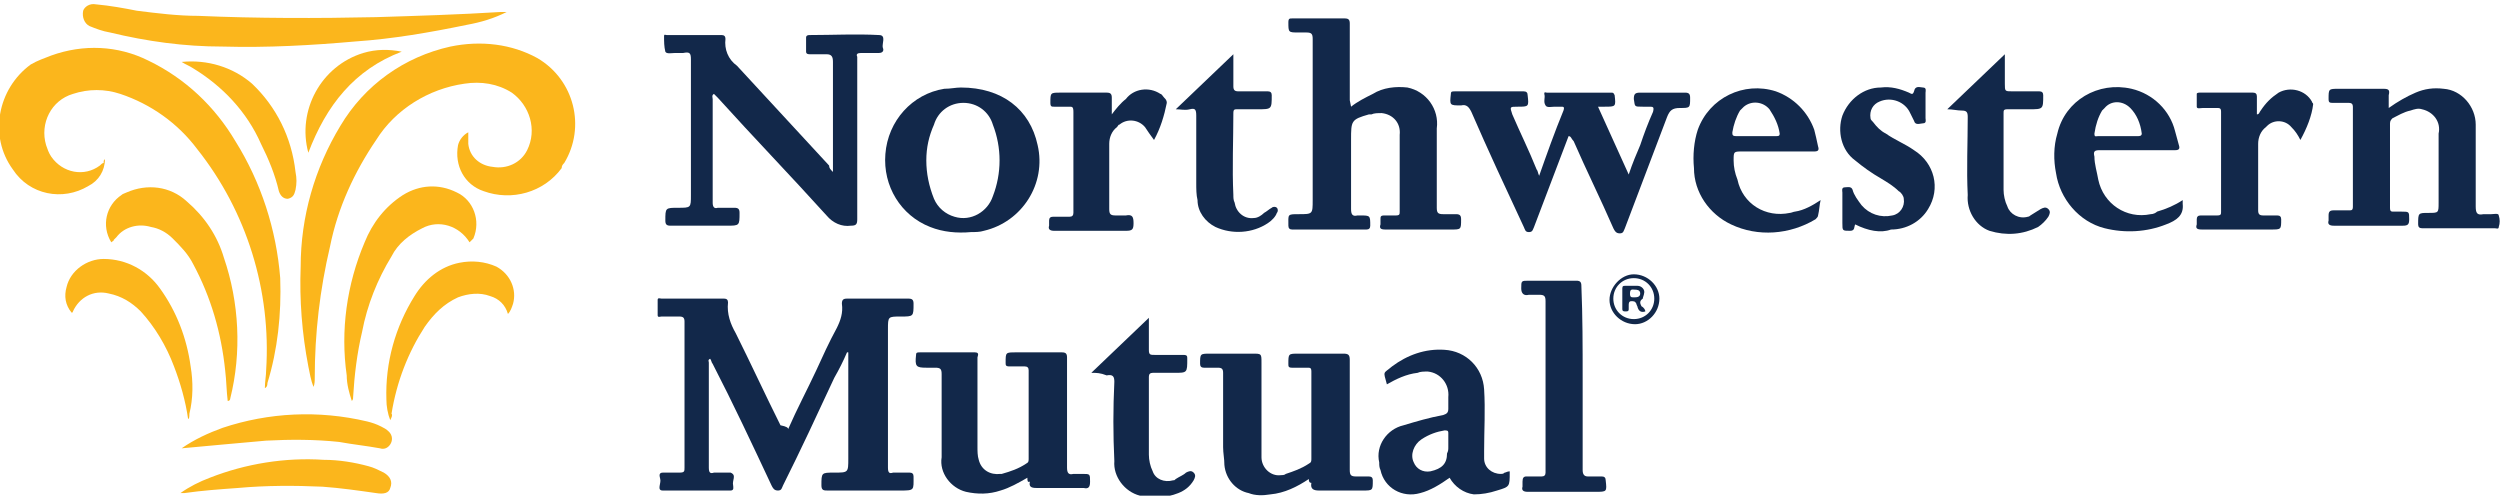 <svg xmlns="http://www.w3.org/2000/svg" width="160" height="32" viewBox="0 0 160 32" fill="none"><g clip-path="url(#clip0_1812_83)"><path d="M50.442 27.463C51.015 26.153 51.67 24.925 52.243 23.697C52.653 22.796 53.062 21.895 53.553 20.995C53.799 20.503 53.963 20.012 53.881 19.439C53.881 19.193 53.963 19.111 54.209 19.111C55.519 19.111 56.829 19.111 58.139 19.111C58.385 19.111 58.467 19.193 58.467 19.439C58.467 20.258 58.467 20.258 57.648 20.258C56.829 20.258 56.829 20.258 56.829 21.076C56.829 24.024 56.829 26.972 56.829 29.92C56.829 30.247 56.911 30.329 57.156 30.247C57.484 30.247 57.893 30.247 58.221 30.247C58.385 30.247 58.467 30.329 58.467 30.493C58.467 31.394 58.548 31.394 57.566 31.394C56.01 31.394 54.536 31.394 52.98 31.394C52.735 31.394 52.571 31.394 52.571 31.066C52.571 30.247 52.571 30.247 53.39 30.247C54.291 30.247 54.291 30.247 54.291 29.347C54.291 27.218 54.291 25.089 54.291 22.96C54.291 22.796 54.291 22.714 54.291 22.55H54.209C53.963 23.124 53.717 23.615 53.39 24.188C52.325 26.481 51.261 28.773 50.114 31.066C50.032 31.23 50.032 31.394 49.787 31.394C49.541 31.394 49.459 31.23 49.377 31.066C48.149 28.446 46.921 25.826 45.611 23.287C45.529 23.206 45.529 23.042 45.447 22.96C45.283 23.042 45.365 23.124 45.365 23.206C45.365 25.416 45.365 27.709 45.365 29.92C45.365 30.247 45.447 30.329 45.693 30.247C46.02 30.247 46.348 30.247 46.593 30.247C46.675 30.247 46.757 30.247 46.757 30.247C47.167 30.411 46.839 30.739 46.921 31.066C46.921 31.148 47.003 31.394 46.757 31.394C45.283 31.394 43.891 31.394 42.417 31.394C42.008 31.394 42.336 30.902 42.254 30.657C42.254 30.575 42.09 30.247 42.417 30.247C42.745 30.247 43.154 30.247 43.482 30.247C43.809 30.247 43.809 30.166 43.809 29.92C43.809 27.3 43.809 24.598 43.809 21.977C43.809 21.486 43.809 21.076 43.809 20.585C43.809 20.34 43.727 20.258 43.482 20.258C43.072 20.258 42.745 20.258 42.336 20.258C42.254 20.258 42.09 20.34 42.09 20.176C42.09 19.848 42.09 19.521 42.09 19.193C42.09 19.029 42.254 19.111 42.336 19.111C43.646 19.111 45.038 19.111 46.348 19.111C46.511 19.111 46.593 19.193 46.593 19.357C46.511 20.094 46.757 20.749 47.085 21.322C48.067 23.287 48.968 25.253 49.951 27.218C50.36 27.3 50.442 27.381 50.442 27.463Z" fill="#12284A"></path><path d="M29.97 8.467C29.97 8.713 29.97 8.958 29.97 9.204C30.052 10.023 30.707 10.596 31.526 10.678C32.426 10.842 33.327 10.432 33.736 9.614C34.392 8.303 33.9 6.748 32.754 5.929C31.853 5.356 30.789 5.192 29.724 5.356C27.431 5.683 25.302 6.993 24.074 8.958C22.682 11.005 21.618 13.298 21.126 15.755C20.471 18.539 20.144 21.323 20.144 24.189C20.144 24.352 20.144 24.598 20.062 24.762C19.898 24.352 19.816 23.861 19.734 23.452C19.325 21.323 19.161 19.194 19.243 17.065C19.243 13.871 20.144 10.76 21.782 8.058C23.337 5.437 25.876 3.636 28.823 2.981C30.789 2.572 32.754 2.817 34.392 3.718C36.766 5.11 37.503 8.14 36.111 10.432C36.029 10.514 35.947 10.596 35.947 10.76C34.801 12.316 32.754 12.889 30.952 12.234C29.724 11.824 29.069 10.596 29.315 9.286C29.397 8.958 29.642 8.631 29.97 8.467Z" fill="#FBB61C"></path><path d="M6.716 10.186C6.716 10.923 6.307 11.578 5.652 11.906C4.014 12.888 1.885 12.479 0.82 10.841C-0.735 8.712 -0.162 5.683 1.967 4.127C2.376 3.881 2.868 3.717 3.277 3.554C5.324 2.817 7.535 2.899 9.5 3.881C11.875 5.028 13.758 6.829 15.068 9.04C16.706 11.66 17.688 14.69 17.934 17.801C18.016 20.094 17.77 22.387 17.115 24.516C17.115 24.598 17.115 24.762 16.951 24.843C16.951 24.434 17.033 24.024 17.033 23.697C17.361 18.62 15.805 13.543 12.612 9.531C11.383 7.894 9.664 6.665 7.699 6.01C6.716 5.683 5.652 5.683 4.669 6.01C3.277 6.42 2.54 7.894 2.949 9.286C3.031 9.531 3.113 9.777 3.277 10.023C4.014 11.087 5.406 11.333 6.389 10.596C6.47 10.514 6.552 10.432 6.634 10.432C6.634 10.268 6.634 10.268 6.716 10.186Z" fill="#FBB61C"></path><path d="M53.309 11.005V10.595C53.309 8.385 53.309 6.174 53.309 3.963C53.309 3.635 53.227 3.472 52.899 3.472C52.572 3.472 52.162 3.472 51.835 3.472C51.753 3.472 51.589 3.472 51.589 3.308C51.589 2.98 51.589 2.735 51.589 2.407C51.589 2.243 51.753 2.243 51.835 2.243C53.309 2.243 54.782 2.162 56.256 2.243C56.748 2.243 56.42 2.817 56.502 3.062C56.584 3.226 56.502 3.39 56.256 3.39C55.847 3.39 55.519 3.39 55.11 3.39C54.864 3.39 54.782 3.472 54.864 3.635C54.864 3.717 54.864 3.799 54.864 3.881C54.864 7.238 54.864 10.677 54.864 14.035C54.864 14.362 54.782 14.444 54.455 14.444C53.882 14.526 53.309 14.28 52.899 13.789C50.606 11.251 48.232 8.794 45.939 6.256C45.857 6.174 45.775 6.092 45.693 6.01C45.53 6.092 45.612 6.256 45.612 6.338C45.612 8.548 45.612 10.759 45.612 12.97C45.612 13.216 45.693 13.38 45.939 13.298C46.267 13.298 46.676 13.298 47.004 13.298C47.249 13.298 47.331 13.38 47.331 13.625C47.331 14.444 47.331 14.444 46.512 14.444C45.284 14.444 44.138 14.444 42.909 14.444C42.664 14.444 42.582 14.362 42.582 14.117C42.582 13.298 42.582 13.298 43.401 13.298C44.219 13.298 44.219 13.298 44.219 12.479C44.219 9.613 44.219 6.665 44.219 3.799C44.219 3.39 44.138 3.308 43.728 3.39C43.565 3.39 43.401 3.39 43.237 3.39C42.991 3.39 42.664 3.472 42.582 3.308C42.5 2.98 42.5 2.653 42.5 2.325C42.5 2.162 42.582 2.243 42.664 2.243C43.81 2.243 44.956 2.243 46.185 2.243C46.349 2.243 46.43 2.325 46.43 2.489C46.349 3.144 46.594 3.799 47.167 4.209C49.133 6.338 51.098 8.467 53.063 10.595C53.063 10.759 53.145 10.841 53.309 11.005Z" fill="#12284A"></path><path d="M86.468 6.829C86.877 6.501 87.369 6.255 87.86 6.01C88.515 5.6 89.334 5.519 90.071 5.6C91.299 5.846 92.118 6.992 91.954 8.221C91.954 9.94 91.954 11.578 91.954 13.297C91.954 13.625 92.036 13.707 92.364 13.707C92.609 13.707 92.937 13.707 93.183 13.707C93.428 13.707 93.51 13.789 93.51 14.034C93.51 14.69 93.51 14.69 92.855 14.69C91.463 14.69 90.071 14.69 88.679 14.69C88.351 14.69 88.27 14.608 88.351 14.362C88.351 14.28 88.351 14.116 88.351 14.034C88.351 13.871 88.351 13.789 88.597 13.789C88.843 13.789 89.088 13.789 89.334 13.789C89.58 13.789 89.58 13.707 89.58 13.543C89.58 11.905 89.58 10.268 89.58 8.63C89.662 7.893 89.17 7.32 88.433 7.238C88.188 7.238 87.942 7.238 87.778 7.32C87.696 7.32 87.696 7.32 87.615 7.32C86.468 7.647 86.468 7.729 86.468 8.958C86.468 10.431 86.468 11.905 86.468 13.379C86.468 13.707 86.55 13.871 86.877 13.789C86.959 13.789 87.041 13.789 87.041 13.789C87.696 13.789 87.696 13.789 87.696 14.444C87.696 14.608 87.615 14.69 87.451 14.69C85.895 14.69 84.257 14.69 82.701 14.69C82.538 14.69 82.456 14.608 82.456 14.444C82.456 13.707 82.374 13.707 83.111 13.707C84.012 13.707 84.012 13.707 84.012 12.806C84.012 9.367 84.012 5.928 84.012 2.489C84.012 2.161 83.93 2.079 83.602 2.079C83.438 2.079 83.275 2.079 83.111 2.079C82.456 2.079 82.456 2.079 82.456 1.424C82.456 1.179 82.538 1.179 82.701 1.179C83.848 1.179 84.912 1.179 86.059 1.179C86.304 1.179 86.386 1.261 86.386 1.506C86.386 3.144 86.386 4.782 86.386 6.419L86.468 6.829Z" fill="#12284A"></path><path d="M100.389 8.713C99.652 10.678 98.915 12.561 98.179 14.526C98.097 14.69 98.097 14.854 97.851 14.854C97.605 14.854 97.605 14.69 97.523 14.526C96.377 12.07 95.231 9.613 94.166 7.157C94.002 6.829 93.839 6.666 93.511 6.747C92.774 6.747 92.774 6.747 92.856 6.01C92.856 5.847 92.938 5.847 93.102 5.847C94.576 5.847 96.05 5.847 97.523 5.847C97.687 5.847 97.769 5.929 97.769 6.092C97.851 6.829 97.851 6.829 97.114 6.829C96.623 6.829 96.623 6.829 96.787 7.321C97.278 8.467 97.851 9.613 98.342 10.842C98.424 10.923 98.424 11.087 98.506 11.251C98.997 9.859 99.489 8.467 100.062 7.075C100.144 6.829 100.062 6.829 99.898 6.829C99.734 6.829 99.653 6.829 99.489 6.829C99.325 6.829 98.997 6.911 98.915 6.747C98.752 6.502 98.915 6.256 98.834 6.01C98.834 5.847 98.915 5.929 98.997 5.929C100.389 5.929 101.7 5.929 103.092 5.929C103.255 5.929 103.255 5.929 103.337 6.092C103.419 6.829 103.419 6.829 102.682 6.829C102.518 6.829 102.436 6.829 102.273 6.829L104.238 11.169C104.484 10.432 104.729 9.859 104.975 9.286C105.221 8.549 105.466 7.894 105.794 7.157C105.876 6.829 105.794 6.829 105.548 6.829C105.384 6.829 105.302 6.829 105.139 6.829C104.565 6.829 104.647 6.829 104.565 6.338C104.565 6.01 104.647 5.929 104.975 5.929C105.957 5.929 106.858 5.929 107.841 5.929C108.086 5.929 108.168 6.01 108.168 6.256C108.168 6.911 108.168 6.911 107.513 6.911C107.022 6.911 106.858 7.075 106.694 7.484C105.794 9.859 104.893 12.234 103.992 14.608C103.91 14.772 103.91 14.936 103.665 14.936C103.419 14.936 103.337 14.772 103.255 14.608C102.436 12.725 101.536 10.923 100.717 9.04C100.553 8.876 100.553 8.713 100.389 8.713Z" fill="#12284A"></path><path d="M152.878 6.911C153.451 6.502 154.024 6.174 154.597 5.929C155.17 5.683 155.744 5.601 156.399 5.683C157.545 5.765 158.446 6.829 158.446 7.976C158.446 9.695 158.446 11.497 158.446 13.216C158.446 13.626 158.528 13.79 158.937 13.708C159.101 13.708 159.265 13.708 159.428 13.708C159.592 13.708 159.92 13.626 159.92 13.79C160.001 14.035 160.001 14.281 159.92 14.526C159.92 14.69 159.756 14.608 159.674 14.608C158.118 14.608 156.562 14.608 155.007 14.608C154.843 14.608 154.761 14.526 154.761 14.363C154.761 13.626 154.761 13.626 155.416 13.626C156.071 13.626 156.071 13.626 156.071 12.971C156.071 11.497 156.071 10.023 156.071 8.549C156.235 7.812 155.744 7.157 155.007 6.993C154.761 6.911 154.515 6.993 154.27 7.075C153.86 7.157 153.451 7.403 153.123 7.566C153.041 7.648 152.96 7.73 152.96 7.894C152.96 9.695 152.96 11.497 152.96 13.298C152.96 13.544 153.041 13.544 153.205 13.544C153.369 13.544 153.533 13.544 153.696 13.544C154.188 13.544 154.188 13.544 154.188 14.035C154.188 14.363 154.106 14.445 153.778 14.445C152.304 14.445 150.831 14.445 149.357 14.445C149.111 14.445 148.947 14.363 149.029 14.117C149.029 14.035 149.029 13.871 149.029 13.79C149.029 13.544 149.111 13.462 149.357 13.462C149.684 13.462 150.012 13.462 150.339 13.462C150.503 13.462 150.585 13.462 150.585 13.216C150.585 11.087 150.585 8.958 150.585 6.829C150.585 6.666 150.503 6.584 150.339 6.584C150.012 6.584 149.684 6.584 149.357 6.584C149.111 6.584 149.029 6.584 149.029 6.338C149.029 5.683 149.029 5.683 149.684 5.683C150.667 5.683 151.567 5.683 152.55 5.683C152.878 5.683 152.96 5.765 152.878 6.092C152.878 6.42 152.878 6.666 152.878 6.911Z" fill="#12284A"></path><path d="M83.765 30.657C83.028 31.149 82.209 31.558 81.308 31.64C80.817 31.722 80.326 31.722 79.916 31.558C79.097 31.394 78.442 30.657 78.361 29.757C78.361 29.347 78.279 29.02 78.279 28.61C78.279 27.055 78.279 25.499 78.279 23.861C78.279 23.615 78.197 23.534 77.951 23.534C77.624 23.534 77.296 23.534 77.05 23.534C76.887 23.534 76.805 23.452 76.805 23.288C76.805 22.633 76.805 22.633 77.46 22.633C78.361 22.633 79.261 22.633 80.162 22.633C80.735 22.633 80.735 22.633 80.735 23.206C80.735 25.089 80.735 26.891 80.735 28.774C80.735 28.938 80.735 29.102 80.735 29.265C80.735 29.92 81.308 30.494 81.963 30.412C82.045 30.412 82.209 30.412 82.291 30.33C82.782 30.166 83.273 30.002 83.765 29.675C83.928 29.593 83.928 29.511 83.928 29.347C83.928 27.464 83.928 25.663 83.928 23.779C83.928 23.534 83.847 23.534 83.683 23.534C83.355 23.534 83.028 23.534 82.7 23.534C82.455 23.534 82.455 23.452 82.455 23.288C82.455 22.633 82.455 22.633 83.11 22.633C84.092 22.633 84.993 22.633 85.976 22.633C86.303 22.633 86.385 22.715 86.385 23.042C86.385 25.417 86.385 27.71 86.385 30.084C86.385 30.412 86.467 30.494 86.794 30.494C87.04 30.494 87.368 30.494 87.613 30.494C87.777 30.494 87.859 30.576 87.859 30.739C87.859 31.394 87.859 31.394 87.204 31.394C86.303 31.394 85.32 31.394 84.42 31.394C84.092 31.394 83.847 31.312 83.928 30.903C83.765 30.903 83.765 30.739 83.765 30.657Z" fill="#12284A"></path><path d="M65.752 30.575C65.178 30.903 64.605 31.23 64.032 31.394C63.295 31.64 62.558 31.64 61.821 31.476C60.839 31.23 60.102 30.248 60.265 29.265C60.265 27.464 60.265 25.662 60.265 23.943C60.265 23.615 60.184 23.533 59.856 23.533C59.692 23.533 59.529 23.533 59.283 23.533C58.628 23.533 58.546 23.451 58.628 22.715C58.628 22.551 58.71 22.551 58.873 22.551C60.02 22.551 61.166 22.551 62.394 22.551C62.722 22.551 62.558 22.796 62.558 22.878C62.558 24.762 62.558 26.645 62.558 28.61C62.558 28.856 62.558 29.183 62.64 29.429C62.804 30.084 63.377 30.412 64.032 30.33C64.032 30.33 64.032 30.33 64.114 30.33C64.687 30.166 65.178 30.002 65.67 29.675C65.834 29.593 65.834 29.511 65.834 29.347C65.834 27.464 65.834 25.581 65.834 23.697C65.834 23.533 65.752 23.451 65.588 23.451C65.26 23.451 64.933 23.451 64.605 23.451C64.36 23.451 64.36 23.37 64.36 23.206C64.36 22.551 64.36 22.551 65.015 22.551C65.997 22.551 66.98 22.551 67.963 22.551C68.208 22.551 68.29 22.633 68.29 22.878C68.29 25.253 68.29 27.546 68.29 29.92C68.29 30.248 68.372 30.412 68.699 30.33C68.863 30.33 69.109 30.33 69.273 30.33C69.764 30.33 69.764 30.33 69.764 30.821C69.764 31.148 69.682 31.312 69.355 31.23C68.372 31.23 67.307 31.23 66.325 31.23C65.997 31.23 65.834 31.148 65.915 30.821C65.752 30.903 65.752 30.739 65.752 30.575Z" fill="#12284A"></path><path d="M61.495 5.601C64.115 5.601 65.917 6.993 66.408 9.285C66.981 11.742 65.425 14.198 62.969 14.771C62.723 14.853 62.396 14.853 62.15 14.853C61.249 14.935 60.349 14.853 59.53 14.526C57.647 13.789 56.5 11.906 56.664 9.859C56.828 7.73 58.383 6.01 60.431 5.682C60.84 5.682 61.167 5.601 61.495 5.601ZM59.284 10.268C59.284 11.087 59.448 11.906 59.776 12.724C60.021 13.298 60.513 13.707 61.086 13.871C62.15 14.198 63.215 13.543 63.542 12.561C64.115 11.087 64.115 9.449 63.542 7.975C63.297 7.156 62.559 6.583 61.659 6.583C60.758 6.583 60.021 7.156 59.776 7.975C59.448 8.712 59.284 9.449 59.284 10.268Z" fill="#12284A"></path><path d="M32.425 0.769C31.606 1.179 30.787 1.424 29.887 1.588C27.512 2.079 25.137 2.489 22.763 2.652C19.979 2.898 17.113 3.062 14.247 2.98C11.79 2.98 9.416 2.652 7.041 2.079C6.55 1.997 6.14 1.834 5.731 1.67C5.404 1.506 5.24 1.097 5.322 0.687C5.404 0.442 5.731 0.196 6.14 0.278C7.041 0.36 7.942 0.523 8.761 0.687C10.071 0.851 11.381 1.015 12.691 1.015C16.458 1.179 20.306 1.179 24.073 1.097C26.693 1.015 29.395 0.933 32.016 0.769C32.179 0.769 32.261 0.769 32.425 0.769Z" fill="#FBB61C"></path><path d="M88.761 24.598C88.516 23.697 88.516 23.943 89.089 23.452C90.072 22.715 91.218 22.305 92.446 22.387C93.838 22.469 94.903 23.534 94.984 24.926C95.066 26.236 94.984 27.546 94.984 28.856C94.984 29.02 94.984 29.184 94.984 29.347C94.984 29.921 95.476 30.33 96.049 30.33C96.131 30.33 96.213 30.33 96.295 30.248C96.376 30.248 96.458 30.166 96.622 30.166V30.248C96.622 31.149 96.622 31.149 95.803 31.395C95.312 31.558 94.821 31.64 94.329 31.64C93.674 31.558 93.101 31.149 92.774 30.576C92.201 30.985 91.545 31.395 90.89 31.558C89.744 31.886 88.598 31.231 88.352 30.084C88.27 29.921 88.27 29.757 88.27 29.593C88.024 28.529 88.761 27.464 89.826 27.218C90.645 26.973 91.463 26.727 92.364 26.563C92.61 26.481 92.692 26.4 92.692 26.154C92.692 25.908 92.692 25.663 92.692 25.417C92.774 24.598 92.201 23.861 91.382 23.779C91.136 23.779 90.89 23.779 90.727 23.861C89.99 23.943 89.335 24.271 88.761 24.598ZM92.692 28.61C92.692 28.283 92.692 28.037 92.692 27.71C92.692 27.546 92.61 27.546 92.446 27.546C91.955 27.628 91.463 27.792 90.972 28.119C90.481 28.447 90.235 29.102 90.481 29.593C90.645 30.002 91.054 30.248 91.545 30.166C92.282 30.002 92.61 29.675 92.61 29.02C92.692 28.856 92.692 28.774 92.692 28.61Z" fill="#12284A"></path><path d="M139.693 12.806C139.693 12.888 139.693 12.97 139.693 13.052C139.775 13.789 139.284 14.116 138.629 14.362C137.401 14.853 136.008 14.935 134.698 14.607C133.061 14.198 131.832 12.724 131.587 11.086C131.423 10.268 131.423 9.367 131.669 8.548C132.16 6.419 134.289 5.191 136.418 5.682C137.81 6.01 138.874 7.074 139.202 8.384C139.284 8.712 139.366 8.957 139.448 9.285C139.529 9.531 139.448 9.612 139.202 9.612C137.564 9.612 136.008 9.612 134.371 9.612C134.043 9.612 133.961 9.694 134.043 10.022C134.043 10.513 134.207 11.004 134.289 11.496C134.616 13.052 136.09 14.034 137.646 13.707C137.81 13.707 137.974 13.625 138.056 13.543C138.629 13.379 139.202 13.133 139.693 12.806ZM135.517 8.712C135.927 8.712 136.418 8.712 136.827 8.712C136.909 8.712 137.073 8.712 137.073 8.548C136.991 7.893 136.745 7.32 136.336 6.91C135.845 6.419 135.108 6.419 134.698 6.91C134.616 6.992 134.616 6.992 134.535 7.074C134.289 7.483 134.125 7.975 134.043 8.548C134.043 8.794 134.125 8.712 134.289 8.712C134.698 8.712 135.108 8.712 135.517 8.712Z" fill="#12284A"></path><path d="M116.52 12.806C116.438 13.133 116.438 13.461 116.356 13.789C116.356 13.87 116.274 13.952 116.192 14.034C114.555 15.017 112.508 15.181 110.788 14.362C109.396 13.707 108.414 12.315 108.414 10.759C108.332 9.94 108.414 9.039 108.659 8.302C109.396 6.255 111.607 5.191 113.654 5.846C114.8 6.255 115.701 7.156 116.111 8.302C116.192 8.63 116.274 8.957 116.356 9.367C116.438 9.613 116.356 9.694 116.111 9.694C114.555 9.694 112.999 9.694 111.525 9.694C110.952 9.694 110.952 9.694 110.952 10.268C110.952 10.677 111.034 11.086 111.198 11.496C111.525 13.052 112.999 13.952 114.555 13.625C114.637 13.625 114.8 13.543 114.882 13.543C115.455 13.461 116.029 13.133 116.52 12.806ZM112.344 8.712C112.753 8.712 113.245 8.712 113.654 8.712C113.818 8.712 113.9 8.712 113.9 8.548C113.818 7.975 113.572 7.484 113.245 6.992C112.835 6.501 112.098 6.419 111.607 6.829C111.525 6.91 111.443 6.992 111.361 7.074C111.116 7.484 110.952 7.975 110.87 8.466C110.87 8.63 110.87 8.712 111.116 8.712C111.525 8.712 111.935 8.712 112.344 8.712Z" fill="#12284A"></path><path d="M101.29 24.188C101.29 26.153 101.29 28.118 101.29 30.084C101.29 30.329 101.372 30.493 101.617 30.493C101.945 30.493 102.272 30.493 102.518 30.493C102.682 30.493 102.764 30.575 102.764 30.739C102.846 31.476 102.846 31.476 102.109 31.476C100.635 31.476 99.243 31.476 97.769 31.476C97.523 31.476 97.359 31.394 97.441 31.148C97.441 31.066 97.441 30.902 97.441 30.82C97.441 30.575 97.523 30.493 97.687 30.493C98.014 30.493 98.342 30.493 98.669 30.493C98.833 30.493 98.915 30.411 98.915 30.247C98.915 30.166 98.915 30.084 98.915 30.084C98.915 26.481 98.915 22.878 98.915 19.275C98.915 18.947 98.833 18.866 98.506 18.866C98.26 18.866 98.096 18.866 97.851 18.866C97.523 18.947 97.359 18.784 97.359 18.456C97.359 17.965 97.359 17.965 97.851 17.965C98.833 17.965 99.898 17.965 100.88 17.965C101.126 17.965 101.208 18.047 101.208 18.292C101.29 20.258 101.29 22.223 101.29 24.188Z" fill="#12284A"></path><path d="M118.731 14.362C118.649 14.526 118.731 14.772 118.403 14.772C117.912 14.772 117.912 14.772 117.912 14.28C117.912 13.625 117.912 12.97 117.912 12.315C117.912 12.233 117.83 11.988 118.076 11.988C118.239 11.988 118.485 11.906 118.567 12.151C118.649 12.479 118.895 12.806 119.14 13.134C119.632 13.707 120.368 13.953 121.105 13.789C121.597 13.707 121.924 13.216 121.842 12.725C121.842 12.561 121.679 12.315 121.515 12.233C121.187 11.906 120.778 11.66 120.368 11.414C119.795 11.087 119.222 10.678 118.731 10.268C117.83 9.613 117.584 8.385 117.912 7.402C118.321 6.338 119.304 5.601 120.368 5.601C121.024 5.519 121.597 5.683 122.17 5.928C122.334 6.01 122.416 6.092 122.497 5.846C122.579 5.437 122.907 5.601 123.071 5.601C123.316 5.601 123.234 5.846 123.234 5.928C123.234 6.501 123.234 7.075 123.234 7.566C123.234 7.648 123.316 7.893 123.071 7.893C122.907 7.893 122.579 8.057 122.497 7.73C122.416 7.566 122.334 7.402 122.252 7.238C121.924 6.501 121.024 6.174 120.287 6.501C119.877 6.665 119.632 7.075 119.713 7.566C119.713 7.648 119.795 7.73 119.877 7.812C120.123 8.139 120.368 8.385 120.696 8.549C121.269 8.958 121.924 9.204 122.497 9.613C123.808 10.432 124.217 12.069 123.398 13.38C122.907 14.198 122.006 14.69 121.024 14.69C120.368 14.935 119.55 14.772 118.731 14.362Z" fill="#12284A"></path><path d="M147.225 8.957C147.061 8.63 146.897 8.384 146.651 8.139C146.242 7.647 145.505 7.647 145.096 8.057L145.014 8.139C144.686 8.384 144.522 8.794 144.522 9.203C144.522 10.595 144.522 11.987 144.522 13.461C144.522 13.707 144.604 13.789 144.85 13.789C145.177 13.789 145.505 13.789 145.751 13.789C145.914 13.789 145.996 13.87 145.996 14.034C145.996 14.689 145.996 14.689 145.341 14.689C143.867 14.689 142.393 14.689 140.92 14.689C140.592 14.689 140.51 14.607 140.592 14.362C140.592 14.28 140.592 14.116 140.592 14.034C140.592 13.87 140.674 13.789 140.838 13.789C141.165 13.789 141.575 13.789 141.902 13.789C142.148 13.789 142.148 13.707 142.148 13.543C142.148 11.414 142.148 9.285 142.148 7.156C142.148 6.91 142.066 6.91 141.82 6.91C141.575 6.91 141.247 6.91 141.001 6.91C140.838 6.91 140.592 6.992 140.592 6.828C140.592 6.583 140.592 6.255 140.592 6.01C140.592 5.928 140.756 5.928 140.756 5.928C141.902 5.928 143.049 5.928 144.195 5.928C144.359 5.928 144.441 6.01 144.441 6.173C144.441 6.583 144.441 6.91 144.441 7.32C144.604 7.32 144.604 7.156 144.686 7.074C145.014 6.583 145.341 6.255 145.833 5.928C146.57 5.518 147.552 5.764 147.962 6.501C147.962 6.583 148.043 6.583 148.043 6.665C147.962 7.402 147.634 8.22 147.225 8.957Z" fill="#12284A"></path><path d="M73.857 8.958C73.611 8.631 73.447 8.385 73.284 8.139C72.874 7.648 72.137 7.566 71.646 7.975C71.564 7.975 71.564 8.057 71.482 8.139C71.155 8.385 70.991 8.794 70.991 9.204C70.991 10.596 70.991 11.988 70.991 13.38C70.991 13.707 71.073 13.789 71.4 13.789C71.564 13.789 71.81 13.789 72.055 13.789C72.465 13.707 72.547 13.871 72.547 14.28C72.547 14.69 72.465 14.772 72.055 14.772C70.5 14.772 69.026 14.772 67.47 14.772C67.224 14.772 67.061 14.69 67.142 14.444C67.142 14.362 67.142 14.199 67.142 14.117C67.142 13.953 67.224 13.871 67.388 13.871C67.716 13.871 68.125 13.871 68.453 13.871C68.616 13.871 68.698 13.789 68.698 13.625C68.698 11.496 68.698 9.367 68.698 7.157C68.698 6.829 68.616 6.829 68.453 6.829C68.125 6.829 67.797 6.829 67.47 6.829C67.306 6.829 67.224 6.829 67.224 6.583C67.224 5.928 67.224 5.928 67.879 5.928C68.862 5.928 69.844 5.928 70.827 5.928C71.073 5.928 71.155 6.01 71.155 6.256C71.155 6.583 71.155 6.993 71.155 7.32C71.4 6.993 71.728 6.583 72.055 6.338C72.547 5.683 73.529 5.519 74.266 6.01C74.348 6.01 74.43 6.174 74.512 6.256C74.594 6.338 74.676 6.42 74.676 6.583C74.512 7.402 74.266 8.221 73.857 8.958Z" fill="#12284A"></path><path d="M69.844 23.861L73.528 20.34C73.528 21.077 73.528 21.732 73.528 22.387C73.528 22.715 73.61 22.715 73.938 22.715C74.511 22.715 75.166 22.715 75.739 22.715C75.985 22.715 75.985 22.796 75.985 22.96C75.985 23.861 75.985 23.861 75.166 23.861C74.675 23.861 74.265 23.861 73.774 23.861C73.61 23.861 73.528 23.943 73.528 24.107C73.528 25.744 73.528 27.382 73.528 29.101C73.528 29.429 73.61 29.838 73.774 30.166C73.938 30.657 74.511 30.903 75.084 30.739C75.166 30.739 75.166 30.739 75.248 30.657C75.494 30.493 75.739 30.412 75.903 30.248C76.067 30.166 76.231 30.084 76.394 30.248C76.558 30.412 76.476 30.575 76.394 30.739C76.149 31.148 75.821 31.394 75.412 31.558C74.593 31.885 73.774 31.885 72.955 31.722C71.973 31.476 71.236 30.493 71.318 29.511C71.236 27.791 71.236 26.154 71.318 24.434C71.318 24.107 71.236 23.943 70.826 24.025C70.417 23.861 70.171 23.861 69.844 23.861Z" fill="#12284A"></path><path d="M14.573 25.662C14.492 25.007 14.492 24.352 14.41 23.697C14.164 21.322 13.509 19.029 12.363 16.901C12.035 16.245 11.544 15.754 11.053 15.263C10.643 14.853 10.152 14.608 9.66 14.526C8.842 14.28 7.941 14.526 7.45 15.181C7.368 15.263 7.368 15.263 7.286 15.345C7.286 15.427 7.204 15.427 7.122 15.508C6.467 14.444 6.795 13.134 7.777 12.479C7.859 12.397 7.941 12.397 8.105 12.315C9.415 11.742 10.889 11.906 11.953 12.888C13.1 13.871 13.918 15.099 14.328 16.491C15.31 19.357 15.474 22.55 14.737 25.498C14.737 25.498 14.737 25.662 14.573 25.662Z" fill="#FBB61C"></path><path d="M124.625 6.993L128.31 3.472C128.31 4.127 128.31 4.7 128.31 5.355C128.31 5.846 128.31 5.846 128.801 5.846C129.374 5.846 129.947 5.846 130.521 5.846C130.684 5.846 130.766 5.928 130.766 6.092C130.766 6.993 130.766 6.993 129.866 6.993C129.374 6.993 128.965 6.993 128.474 6.993C128.228 6.993 128.228 7.075 128.228 7.238C128.228 8.876 128.228 10.514 128.228 12.151C128.228 12.479 128.31 12.888 128.474 13.216C128.637 13.707 129.21 14.035 129.784 13.871C129.866 13.871 129.947 13.789 129.947 13.789C130.193 13.625 130.357 13.543 130.602 13.38C130.766 13.298 130.93 13.216 131.094 13.38C131.258 13.543 131.176 13.707 131.094 13.871C130.93 14.117 130.684 14.362 130.439 14.526C129.456 15.017 128.392 15.099 127.327 14.772C126.426 14.444 125.853 13.461 125.935 12.479C125.853 10.841 125.935 9.122 125.935 7.484C125.935 7.156 125.853 7.075 125.526 7.075C125.28 7.075 124.953 6.993 124.625 6.993Z" fill="#12284A"></path><path d="M75.25 6.993L78.935 3.472C78.935 4.209 78.935 4.864 78.935 5.519C78.935 5.764 79.017 5.846 79.262 5.846C79.917 5.846 80.49 5.846 81.146 5.846C81.309 5.846 81.391 5.928 81.391 6.092C81.391 6.993 81.391 6.993 80.49 6.993C80.081 6.993 79.59 6.993 79.18 6.993C79.017 6.993 78.935 6.993 78.935 7.238C78.935 8.958 78.853 10.759 78.935 12.479C78.935 12.643 78.935 12.806 79.017 12.97C79.099 13.543 79.59 14.035 80.245 13.953C80.49 13.953 80.736 13.789 80.9 13.625C81.064 13.543 81.228 13.38 81.391 13.298C81.473 13.216 81.637 13.216 81.719 13.298C81.801 13.38 81.801 13.543 81.719 13.625C81.637 13.871 81.391 14.117 81.146 14.28C80.163 14.935 78.853 15.017 77.788 14.526C77.133 14.198 76.642 13.543 76.642 12.806C76.56 12.479 76.56 12.069 76.56 11.742C76.56 10.268 76.56 8.876 76.56 7.402C76.56 6.993 76.478 6.911 76.151 6.993C75.823 7.075 75.578 6.993 75.25 6.993Z" fill="#12284A"></path><path d="M30.051 15.508C29.396 14.444 28.086 14.034 27.021 14.608C26.202 15.017 25.465 15.59 25.056 16.409C24.155 17.883 23.5 19.521 23.173 21.24C22.845 22.632 22.681 24.024 22.599 25.416C22.599 25.498 22.599 25.58 22.517 25.662C22.354 25.171 22.19 24.597 22.19 24.024C21.781 21.158 22.19 18.21 23.336 15.508C23.828 14.28 24.646 13.216 25.793 12.479C26.857 11.824 28.086 11.742 29.232 12.315C30.296 12.806 30.788 14.116 30.296 15.263C30.215 15.345 30.133 15.427 30.051 15.508Z" fill="#FBB61C"></path><path d="M12.038 26.809C11.874 25.662 11.546 24.516 11.137 23.451C10.646 22.141 9.909 20.913 9.008 19.93C8.435 19.357 7.78 18.948 6.961 18.784C5.978 18.538 5.078 19.03 4.668 19.93C4.668 20.012 4.586 20.012 4.586 20.012C4.177 19.521 4.095 18.948 4.259 18.375C4.504 17.31 5.569 16.573 6.633 16.573C8.107 16.573 9.417 17.31 10.236 18.457C11.301 19.93 11.956 21.65 12.201 23.451C12.365 24.434 12.365 25.498 12.12 26.481C12.12 26.645 12.12 26.809 12.038 26.809Z" fill="#FBB61C"></path><path d="M24.975 26.89C24.811 26.48 24.73 25.989 24.73 25.58C24.648 23.205 25.303 20.912 26.531 18.947C27.186 17.883 28.169 17.064 29.397 16.818C30.216 16.654 31.035 16.736 31.771 17.064C32.672 17.555 33.082 18.538 32.836 19.439C32.754 19.684 32.672 19.93 32.508 20.093C32.345 19.52 31.935 19.111 31.362 18.947C30.707 18.701 29.97 18.783 29.315 19.029C28.414 19.439 27.759 20.093 27.186 20.912C26.122 22.55 25.385 24.433 25.057 26.48C25.139 26.562 25.057 26.726 24.975 26.89Z" fill="#FBB61C"></path><path d="M11.547 31.558C12.12 31.148 12.775 30.821 13.43 30.575C15.723 29.674 18.261 29.265 20.718 29.429C21.7 29.429 22.683 29.593 23.584 29.838C23.911 29.92 24.239 30.084 24.566 30.248C24.976 30.493 25.14 30.821 24.976 31.23C24.894 31.558 24.566 31.64 24.075 31.558C22.929 31.394 21.782 31.23 20.636 31.148C18.834 31.067 17.033 31.067 15.232 31.23C14.085 31.312 12.939 31.394 11.793 31.558C11.711 31.558 11.711 31.558 11.547 31.558Z" fill="#FBB61C"></path><path d="M11.625 28.692C12.444 28.119 13.345 27.71 14.245 27.382C17.193 26.399 20.387 26.236 23.498 26.973C23.826 27.055 24.071 27.136 24.399 27.3C24.563 27.382 24.726 27.464 24.89 27.628C25.136 27.873 25.136 28.201 24.972 28.447C24.808 28.692 24.563 28.774 24.317 28.692C23.416 28.528 22.597 28.447 21.697 28.283C20.141 28.119 18.585 28.119 17.029 28.201C15.146 28.365 13.426 28.528 11.625 28.692Z" fill="#FBB61C"></path><path d="M11.625 3.963C13.263 3.799 14.9 4.29 16.129 5.355C17.684 6.828 18.667 8.794 18.913 11.005C18.994 11.414 18.994 11.741 18.913 12.151C18.831 12.478 18.749 12.642 18.421 12.724C18.094 12.724 17.93 12.478 17.848 12.233C17.602 11.168 17.193 10.186 16.702 9.203C15.801 7.156 14.245 5.518 12.362 4.372C12.116 4.208 11.871 4.126 11.625 3.963Z" fill="#FBB61C"></path><path d="M19.733 9.776C18.997 7.074 20.552 4.208 23.255 3.389C24.073 3.144 24.892 3.144 25.711 3.307C22.681 4.454 20.88 6.747 19.733 9.776Z" fill="#FBB61C"></path><path d="M104.645 20.749C103.745 20.749 103.008 20.012 103.008 19.193C103.008 18.375 103.745 17.556 104.564 17.556C105.464 17.556 106.201 18.293 106.201 19.111C106.201 20.012 105.464 20.749 104.645 20.749ZM104.564 20.422C105.301 20.422 105.874 19.848 105.874 19.111C105.874 18.375 105.301 17.801 104.564 17.801C103.827 17.801 103.253 18.375 103.253 19.111C103.253 19.848 103.827 20.422 104.564 20.422Z" fill="#12284A"></path><path d="M105.302 19.931C105.056 20.012 104.893 19.931 104.811 19.685C104.811 19.603 104.729 19.521 104.729 19.439C104.647 19.276 104.565 19.276 104.401 19.276C104.238 19.276 104.238 19.439 104.238 19.521C104.238 19.603 104.238 19.685 104.238 19.767C104.238 19.849 104.238 19.931 104.074 19.931C103.91 19.931 103.828 19.931 103.828 19.767C103.828 19.358 103.828 18.866 103.828 18.457C103.828 18.293 103.91 18.293 103.992 18.293C104.238 18.293 104.565 18.293 104.811 18.293C105.056 18.293 105.302 18.539 105.22 18.784C105.22 18.866 105.138 19.03 105.138 19.112C104.893 19.276 104.974 19.439 105.056 19.603C105.22 19.685 105.302 19.849 105.302 19.931ZM104.647 18.539C104.483 18.539 104.319 18.457 104.319 18.784C104.319 19.03 104.401 19.03 104.565 19.03C104.729 19.03 104.974 19.03 104.974 18.784C104.974 18.539 104.729 18.539 104.647 18.539Z" fill="#12284A"></path></g><defs><clipPath id="clip0_1812_83"><rect width="160" height="31.443" fill="white" transform="translate(0 0.278)"></rect></clipPath></defs></svg>